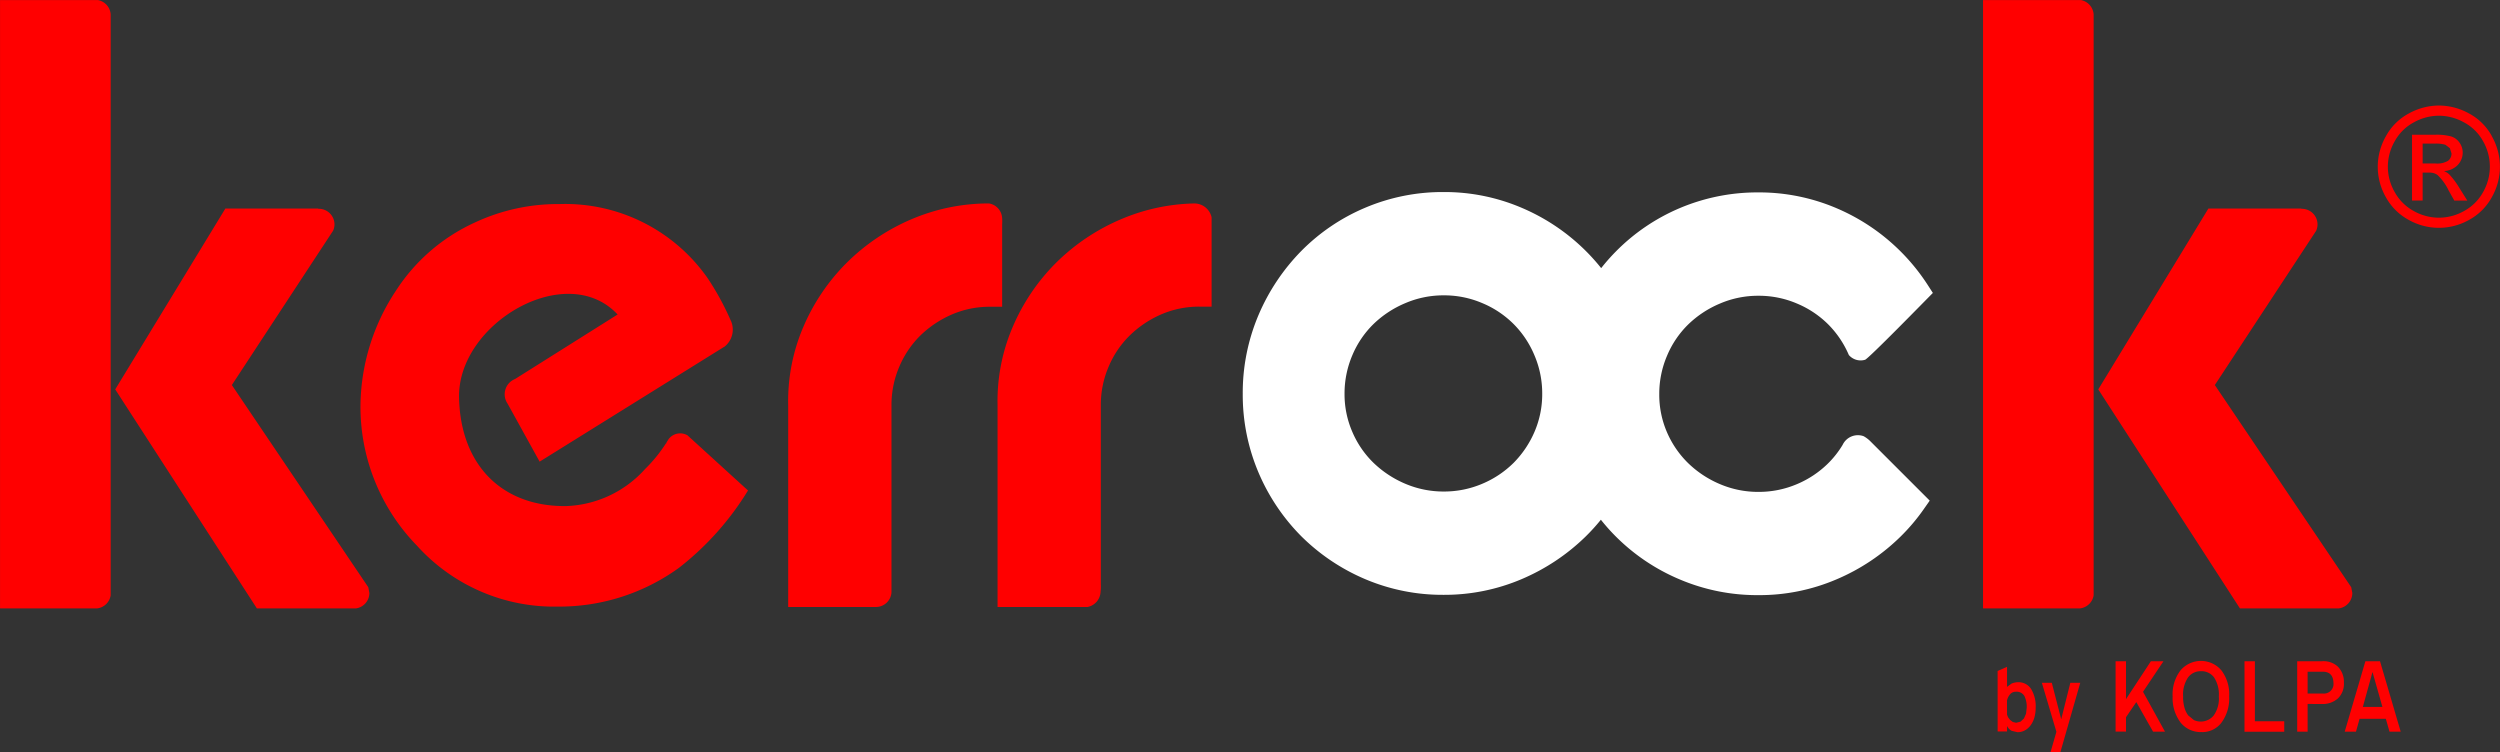 <svg id="Component_33_15" data-name="Component 33 – 15" xmlns="http://www.w3.org/2000/svg" xmlns:xlink="http://www.w3.org/1999/xlink" width="186.156" height="56.01" viewBox="0 0 186.156 56.01">
  <rect x="0" y="0" width="186.156" height="56.01" fill="#333333" stroke="none"/>
  <defs>
    <clipPath id="clip-path">
      <path id="Path_25" data-name="Path 25" d="M0,2H186.156v-56.01H0Z" transform="translate(0 54.005)" fill="none"/>
    </clipPath>
  </defs>
  <g id="Component_36_2" data-name="Component 36 – 2">
    <g id="Group_100" data-name="Group 100" clip-path="url(#clip-path)">
      <g id="Group_98" data-name="Group 98" transform="translate(0 0)">
        <path id="Path_23" data-name="Path 23" d="M2.659,1.08A14,14,0,0,1,3.777-4.738,15.121,15.121,0,0,1,6.99-9.512a15.416,15.416,0,0,1,4.8-3.242,14.648,14.648,0,0,1,5.445-1.2h.019a1.32,1.32,0,0,1,1.336,1l.007.091v6.591h-.911a7.088,7.088,0,0,0-2.829.572A7.81,7.81,0,0,0,12.5-4.123a7.114,7.114,0,0,0-1.574,2.331,7.185,7.185,0,0,0-.578,2.858V14.4a3.145,3.145,0,0,1-.018.546,1.2,1.2,0,0,1-.983,1.149H2.659ZM-12.932,16.092h6.562A1.159,1.159,0,0,0-5.24,15v-.153c0-.325,0-.134,0-.469V1.067a7.221,7.221,0,0,1,.578-2.858A7.2,7.2,0,0,1-3.088-4.123,7.814,7.814,0,0,1-.736-5.691a7.081,7.081,0,0,1,2.829-.572H3v-6.148a2.889,2.889,0,0,0-.01-.551,1.164,1.164,0,0,0-.97-.994,14.644,14.644,0,0,0-5.828,1.2A15.411,15.411,0,0,0-8.6-9.512a15.124,15.124,0,0,0-3.214,4.774A14.019,14.019,0,0,0-12.932,1.08Zm126.21-30.9a3.547,3.547,0,0,1-1.406,1.408,3.823,3.823,0,0,1-1.885.505,3.827,3.827,0,0,1-1.89-.505,3.563,3.563,0,0,1-1.407-1.408,3.783,3.783,0,0,1-.506-1.88,3.8,3.8,0,0,1,.515-1.906,3.5,3.5,0,0,1,1.42-1.4,3.852,3.852,0,0,1,1.868-.494,3.85,3.85,0,0,1,1.862.494,3.482,3.482,0,0,1,1.422,1.4,3.845,3.845,0,0,1,.508,1.906,3.83,3.83,0,0,1-.5,1.88m.646-4.164a4.156,4.156,0,0,0-1.7-1.686,4.664,4.664,0,0,0-2.237-.589,4.672,4.672,0,0,0-2.239.589,4.184,4.184,0,0,0-1.705,1.686,4.6,4.6,0,0,0-.613,2.284,4.591,4.591,0,0,0,.6,2.26,4.243,4.243,0,0,0,1.688,1.687,4.573,4.573,0,0,0,2.265.6,4.575,4.575,0,0,0,2.264-.6,4.212,4.212,0,0,0,1.681-1.687,4.59,4.59,0,0,0,.6-2.26,4.6,4.6,0,0,0-.61-2.284m-4.186,2.041h-.959v-1.479h.9a2.374,2.374,0,0,1,.794.086l.333.253.122.391a.673.673,0,0,1-.252.543,1.547,1.547,0,0,1-.937.205m1.042.827a1.356,1.356,0,0,0-.414-.261,1.53,1.53,0,0,0,1.017-.445,1.323,1.323,0,0,0,.378-.933,1.253,1.253,0,0,0-.226-.722,1.209,1.209,0,0,0-.616-.474,4.151,4.151,0,0,0-1.25-.131h-1.683v4.9h.792v-2.08h.465a1,1,0,0,1,.632.17,3.857,3.857,0,0,1,.827,1.138l.434.773h.967l-.6-.957a5.636,5.636,0,0,0-.726-.972M105.6,20.133l1.54,5.243h-.834l-.273-.957h-1.955l-.267.957h-.84l1.539-5.243Zm-1.278,3.4h1.455l-.737-2.6Zm-4.113-.22v2.063h-.776V20.133h1.844a1.553,1.553,0,0,1,1.182.4,1.61,1.61,0,0,1,.452,1.193,1.509,1.509,0,0,1-.448,1.177,1.688,1.688,0,0,1-1.186.413Zm0-2.4v1.623h1.125a.715.715,0,0,0,.8-.786c-.016-.56-.28-.837-.8-.837Zm-4.7-.781h.773V24.6h2.186v.78H95.508Zm-3.252,5.276a1.919,1.919,0,0,1-1.5-.7,3.027,3.027,0,0,1-.6-1.953,2.93,2.93,0,0,1,.6-1.958,2,2,0,0,1,3.027.009,2.936,2.936,0,0,1,.583,1.949,3.031,3.031,0,0,1-.583,1.963,1.792,1.792,0,0,1-1.513.689m0-4.533a1.168,1.168,0,0,0-.966.465,2.281,2.281,0,0,0-.367,1.417,2.856,2.856,0,0,0,.1.829,1.723,1.723,0,0,0,.284.584l.421.345a1.243,1.243,0,0,0,1.473-.345,2.176,2.176,0,0,0,.382-1.413,2.335,2.335,0,0,0-.354-1.417,1.158,1.158,0,0,0-.978-.465m-4.813,2.3L86.686,24.3v1.072h-.777V20.133h.777v2.821l1.852-2.821h.937l-1.522,2.274,1.635,2.968H88.7ZM81.066,26.9l.436-1.513-1.081-3.649h.739l.7,2.714.679-2.714h.739L81.8,26.9Zm-3.94-6.043.7-.307V22.04l.34-.245a1.271,1.271,0,0,1,.486-.1,1.106,1.106,0,0,1,.965.5,2.478,2.478,0,0,1,.342,1.4,2.7,2.7,0,0,1-.091.713,1.86,1.86,0,0,1-.274.58,1.357,1.357,0,0,1-.43.388,1.119,1.119,0,0,1-.564.139l-.428-.1a.822.822,0,0,1-.345-.363v.411h-.7Zm.7,3.251.074.191.151.2.2.153.251.062.337-.086.249-.24.154-.35.05-.436a1.86,1.86,0,0,0-.176-.887.67.67,0,0,0-.639-.311.544.544,0,0,0-.422.187,1.092,1.092,0,0,0-.232.475ZM-45.111,16.2h-7.382L-63.042-.11l8.2-13.465h6.919v.017l.045,0A1.165,1.165,0,0,1-46.716-12.4a1.177,1.177,0,0,1-.1.47L-54.358-.434-44.2,14.618l.083.43a1.163,1.163,0,0,1-.993,1.149m-19.292,0h-7.218V-29.1h7.29a1.167,1.167,0,0,1,.949,1.065c0,.206,0,.421,0,.626V15.23A1.164,1.164,0,0,1-64.4,16.2m166.95,0h-7.38L84.62-.11l8.2-13.465h6.919v.017l.044,0a1.165,1.165,0,0,1,1.163,1.164,1.194,1.194,0,0,1-.1.47L93.3-.434l10.154,15.052.084.43a1.162,1.162,0,0,1-.995,1.149m-19.291,0H76.039V-29.1h7.287a1.166,1.166,0,0,1,.949,1.065c0,.206,0,.421,0,.626V15.23a1.162,1.162,0,0,1-1.019.968M-20.424,3.317l4.5,4.1a21.472,21.472,0,0,1-5.136,5.756,15.2,15.2,0,0,1-9.021,2.891,13.764,13.764,0,0,1-10.5-4.544,14.819,14.819,0,0,1-4.2-10.358,15.727,15.727,0,0,1,2.627-8.6A13.8,13.8,0,0,1-36.3-12.519a14.612,14.612,0,0,1,6.333-1.391A12.948,12.948,0,0,1-18.929-8.392,20.171,20.171,0,0,1-17.22-5.265l.043.091a1.623,1.623,0,0,1-.493,1.881l-.093.053L-31.44,5.271l-2.284-4.134-.1-.181a1.228,1.228,0,0,1,.56-1.842l7.63-4.8c-3.8-4.085-11.936.655-11.806,6.209.122,5.111,3.306,8.123,8,8.055a8.288,8.288,0,0,0,5.852-2.758,10.83,10.83,0,0,0,1.546-1.9l.015.015.04-.1.163-.263.1-.106a1.085,1.085,0,0,1,1.3-.152" transform="translate(71.622 29.105)" fill="red"/>
      </g>
      <g id="Group_99" data-name="Group 99" transform="translate(92.538 14.298)">
        <path id="Path_24" data-name="Path 24" d="M.536.8A7.256,7.256,0,0,0,3.4.224,7.382,7.382,0,0,0,5.734-1.332,7.464,7.464,0,0,0,7.295-3.651a7.077,7.077,0,0,0,.572-2.826A7.217,7.217,0,0,0,7.29-9.339a7.235,7.235,0,0,0-1.557-2.336A7.231,7.231,0,0,0,3.4-13.231a7.2,7.2,0,0,0-2.859-.577,7.2,7.2,0,0,0-2.859.577A7.647,7.647,0,0,0-4.7-11.667,7.115,7.115,0,0,0-6.275-9.339a7.253,7.253,0,0,0-.577,2.861,7.026,7.026,0,0,0,.575,2.826A7.092,7.092,0,0,0-4.7-1.342,7.764,7.764,0,0,0-2.324.224,7.256,7.256,0,0,0,.536.8M12.258-15.836a14.764,14.764,0,0,1,1.1-1.245A14.76,14.76,0,0,1,18.1-20.3a14.836,14.836,0,0,1,5.866-1.173A14.674,14.674,0,0,1,29.776-20.3a15.108,15.108,0,0,1,4.771,3.215,15.161,15.161,0,0,1,2.009,2.478l.4.62c-.56.561-4.8,4.906-5.05,4.977A1.157,1.157,0,0,1,30.7-9.364l-.035-.08a7.306,7.306,0,0,0-1.5-2.2A7.266,7.266,0,0,0,26.831-13.2a7.187,7.187,0,0,0-2.86-.577,7.176,7.176,0,0,0-2.86.577,7.638,7.638,0,0,0-2.376,1.563,7.088,7.088,0,0,0-1.574,2.33,7.188,7.188,0,0,0-.578,2.86,7.03,7.03,0,0,0,.571,2.826,7.194,7.194,0,0,0,1.581,2.308A7.666,7.666,0,0,0,21.11.252a7.228,7.228,0,0,0,2.86.575,7.239,7.239,0,0,0,2.86-.575,7.352,7.352,0,0,0,2.338-1.561,7.079,7.079,0,0,0,1.069-1.365A1.257,1.257,0,0,1,31.8-3.32a2.267,2.267,0,0,1,.454.331l4.468,4.467-.439.627a14.525,14.525,0,0,1-1.742,2.059,15.32,15.32,0,0,1-4.767,3.179A14.566,14.566,0,0,1,23.97,8.515,14.764,14.764,0,0,1,18.1,7.342a14.858,14.858,0,0,1-4.743-3.184A14.2,14.2,0,0,1,12.236,2.9a14.626,14.626,0,0,1-1.125,1.24A15.442,15.442,0,0,1,6.343,7.32,14.664,14.664,0,0,1,.536,8.493,14.751,14.751,0,0,1-5.326,7.32,15.133,15.133,0,0,1-10.073,4.13,15.1,15.1,0,0,1-13.259-.615a14.8,14.8,0,0,1-1.173-5.862,14.817,14.817,0,0,1,1.173-5.863,15.408,15.408,0,0,1,3.182-4.767,14.75,14.75,0,0,1,4.751-3.22A14.753,14.753,0,0,1,.536-21.5a14.612,14.612,0,0,1,5.807,1.175,15.151,15.151,0,0,1,4.774,3.215,15.223,15.223,0,0,1,1.142,1.276" transform="translate(14.432 21.502)" fill="#fff"/>
      </g>
    </g>
  </g>
</svg>

